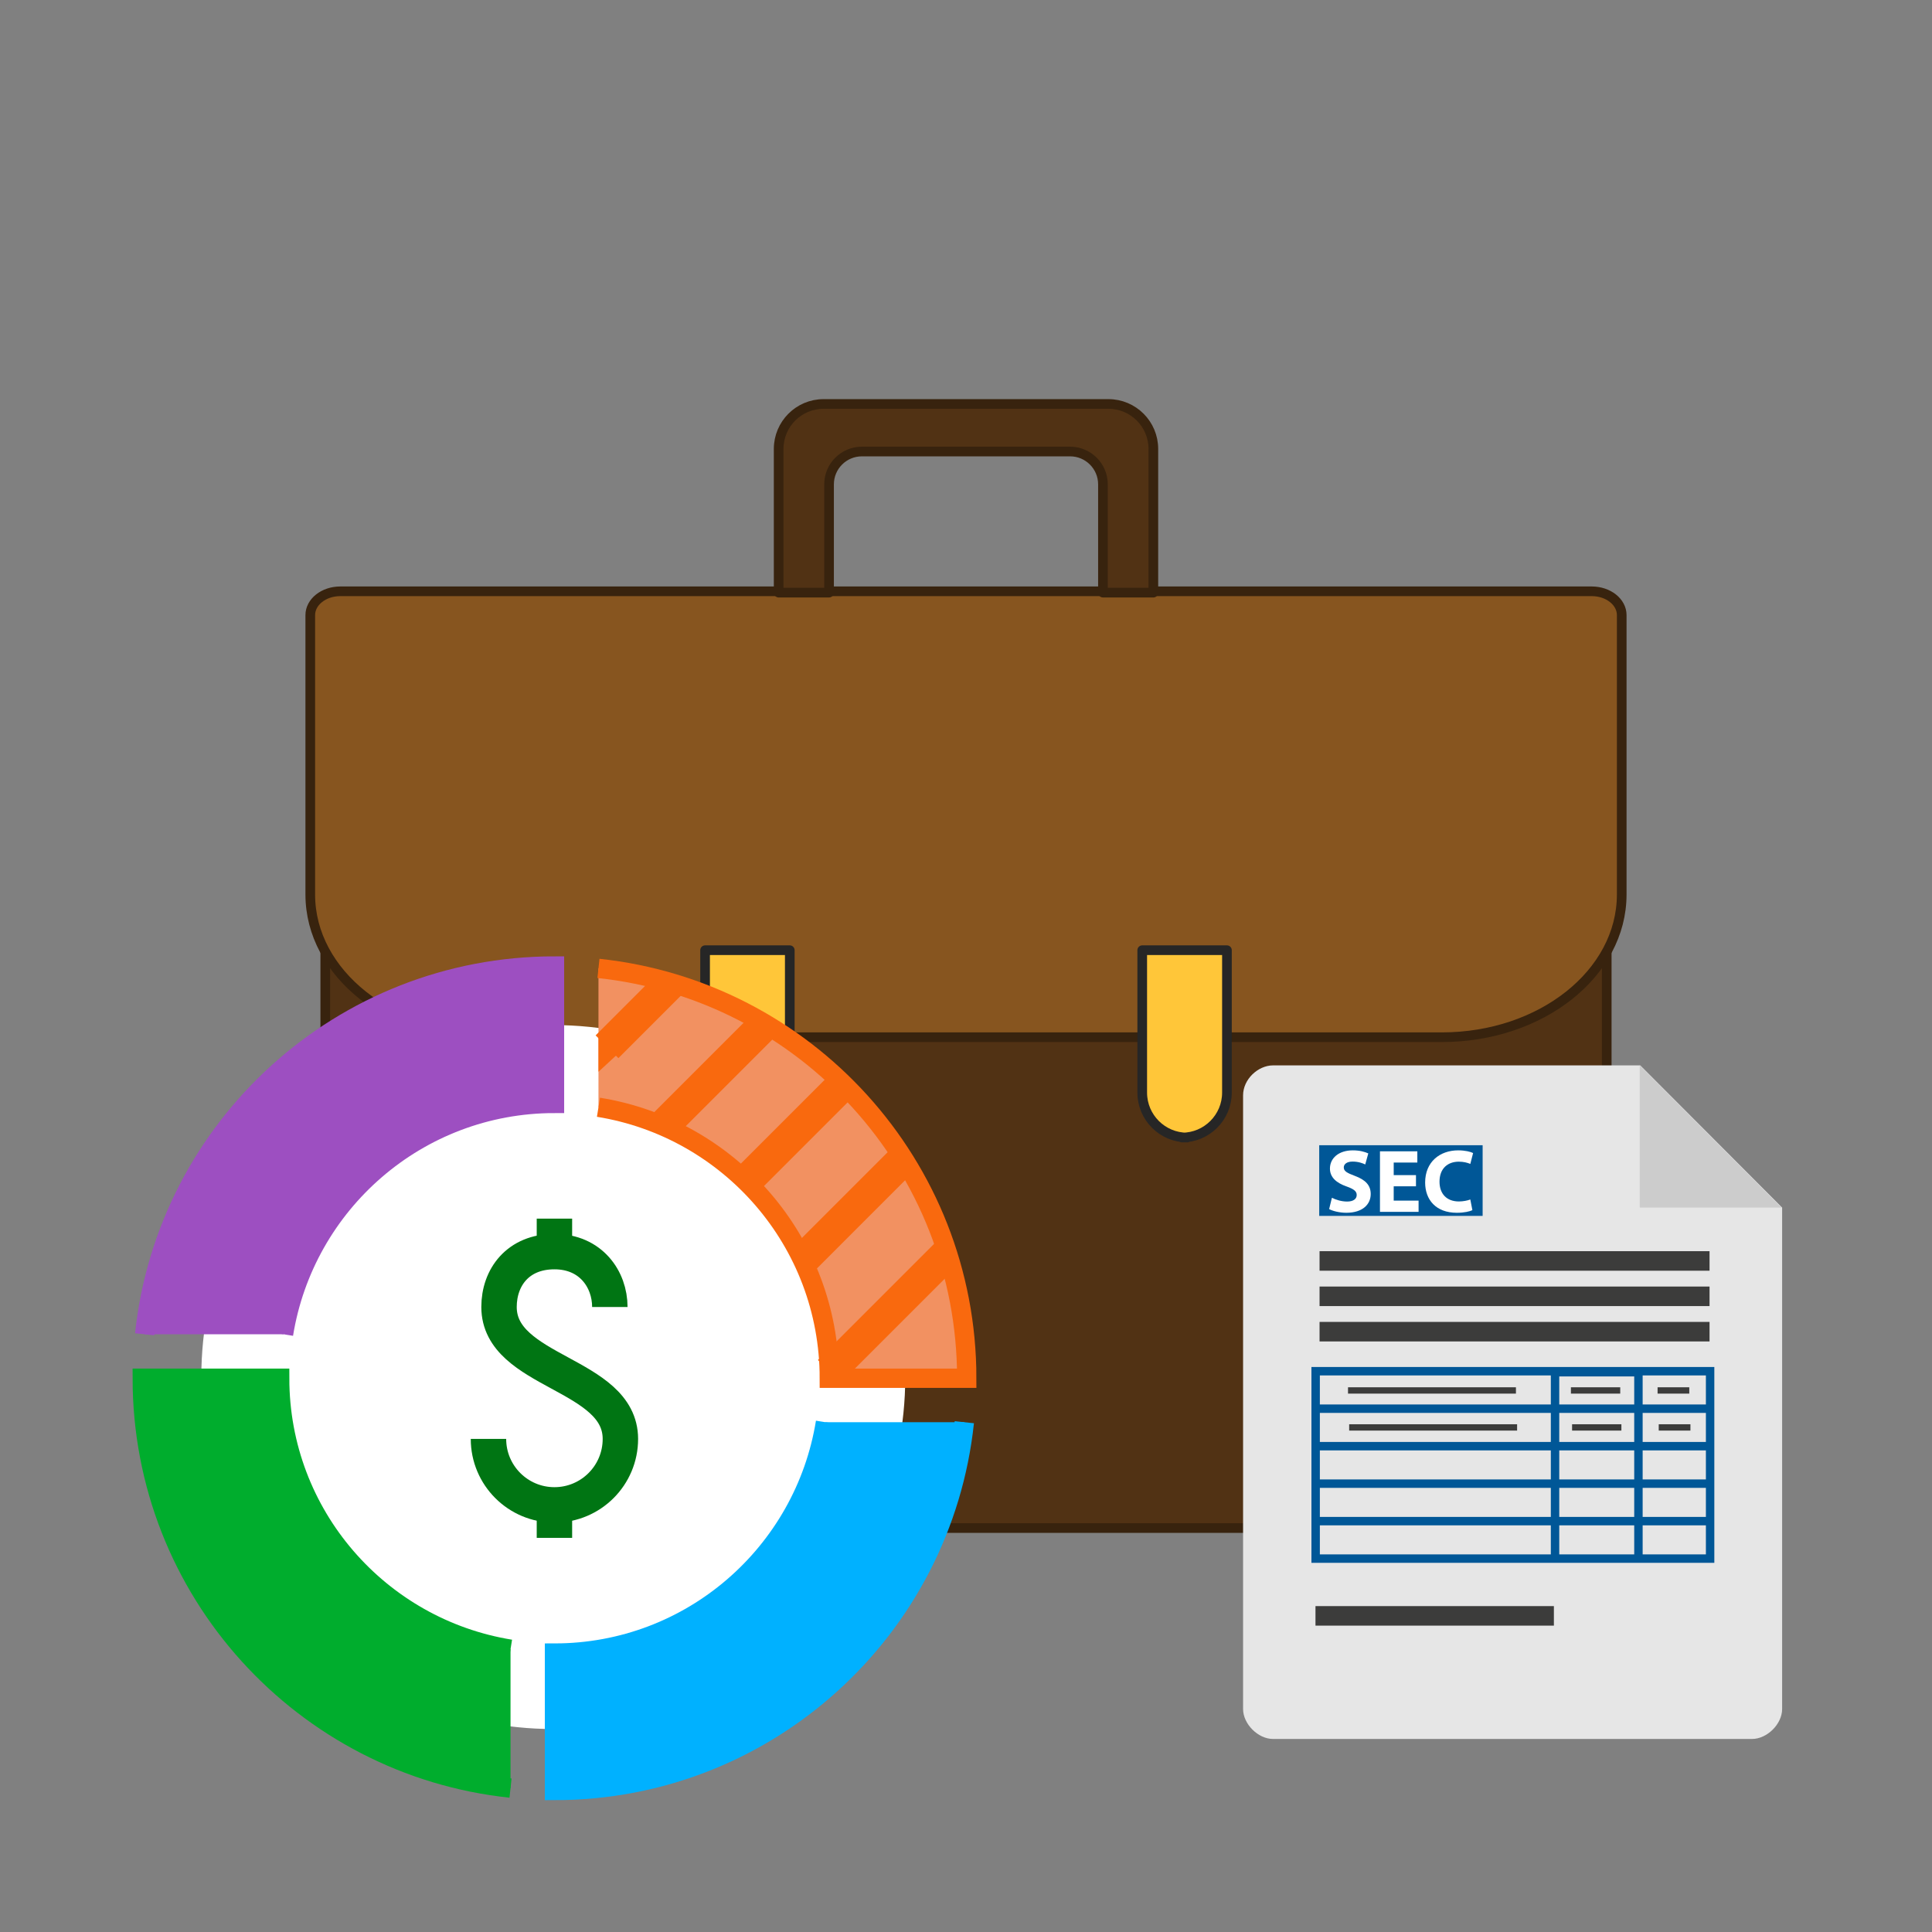 <?xml version="1.0" encoding="utf-8"?>
<!-- Generator: Adobe Illustrator 16.0.0, SVG Export Plug-In . SVG Version: 6.00 Build 0)  -->
<!DOCTYPE svg PUBLIC "-//W3C//DTD SVG 1.1//EN" "http://www.w3.org/Graphics/SVG/1.1/DTD/svg11.dtd">
<svg version="1.1" id="Layer_1" xmlns="http://www.w3.org/2000/svg" xmlns:xlink="http://www.w3.org/1999/xlink" x="0px" y="0px"
	 width="600px" height="600px" viewBox="0 0 600 600" enable-background="new 0 0 600 600" xml:space="preserve">
<rect x="0" y="0" width="600" height="600" fill="#808080" stroke="none"/>
<g display="none">
	<path display="inline" fill="#E6E6E6" d="M469.063,492.477V177.947l-88.99-89.201H149.717c-9.389,0-18.778,8.71-18.778,18.778
		v384.953c0,9.39,9.389,18.778,18.778,18.778h300.451C459.673,511.255,469.063,501.865,469.063,492.477z"/>
	<polygon display="inline" fill="#CCCCCC" points="379.75,88.745 379.75,177.946 468.739,177.946 	"/>
	<g display="inline">
		<rect x="391.664" y="313.857" fill="#3C3C3B" width="19.881" height="3.967"/>
		<rect x="337.307" y="313.857" fill="#3C3C3B" width="30.929" height="3.967"/>
		<rect x="197.485" y="313.857" fill="#3C3C3B" width="105.333" height="3.967"/>
	</g>
	<g display="inline">
		<rect x="390.938" y="290.664" fill="#3C3C3B" width="19.882" height="3.968"/>
		<rect x="336.58" y="290.664" fill="#3C3C3B" width="30.929" height="3.968"/>
		<rect x="196.759" y="290.664" fill="#3C3C3B" width="105.333" height="3.968"/>
	</g>
	<path display="inline" fill="#005797" d="M173.805,277.931v23.51v5.289v18.221v5.289v18.221v5.29v18.22v5.289v23.51h252.727v-23.51
		v-5.289v-18.22v-5.29V330.24v-5.289V306.73v-5.289v-23.51H173.805z M376.281,395.479H329.26V377.26h47.021V395.479z
		 M329.261,371.971v-18.22h47.021v18.22H329.261z M329.261,348.461V330.24h47.021v18.221H329.261z M329.261,324.951V306.73h47.021
		v18.221H329.261L329.261,324.951z M376.281,301.441H329.26v-17.587h47.021V301.441z M179.094,283.221h144.879v18.22H179.094
		V283.221z M179.094,306.73h144.879v18.221H179.094V306.73z M179.094,330.24h144.879v18.221l0,0H179.094V330.24z M179.094,353.751
		h144.879v18.22l0,0H179.094V353.751z M179.094,377.26h144.879v18.219H179.094V377.26z M421.243,395.479h-39.674V377.26h39.674
		V395.479z M421.243,371.971h-39.674l0,0v-18.22h39.674V371.971z M421.243,348.461h-39.674l0,0V330.24h39.674V348.461z
		 M421.243,324.951h-39.674V306.73h39.674V324.951z M381.569,301.441v-18.22h39.674v18.22H381.569z"/>
	<rect x="178.695" y="138.829" display="inline" fill="#005797" width="102.504" height="44.324"/>
	<g display="inline">
		<polygon fill="#3C3C3B" points="178.905,249.653 423.53,249.653 423.53,261.903 178.905,261.903 		"/>
		<polygon fill="#3C3C3B" points="178.905,227.469 423.53,227.469 423.53,239.721 178.905,239.721 		"/>
		<polygon fill="#3C3C3B" points="178.905,205.288 423.53,205.288 423.53,217.538 178.905,217.538 		"/>
		<polygon fill="#3C3C3B" points="176.354,427.915 325.893,427.915 325.893,440.166 176.354,440.166 		"/>
	</g>
	<g display="inline">
		<path fill="#FFFFFF" d="M186.66,171.786c2.31,1.183,5.858,2.365,9.52,2.365c3.943,0,6.028-1.633,6.028-4.112
			c0-2.366-1.803-3.718-6.366-5.352c-6.309-2.197-10.421-5.689-10.421-11.21c0-6.478,5.408-11.435,14.365-11.435
			c4.281,0,7.436,0.901,9.689,1.915l-1.915,6.929c-1.521-0.732-4.225-1.803-7.943-1.803c-3.717,0-5.52,1.689-5.52,3.662
			c0,2.422,2.141,3.492,7.042,5.352c6.703,2.478,9.858,5.971,9.858,11.323c0,6.366-4.901,11.773-15.322,11.773
			c-4.337,0-8.619-1.127-10.759-2.31L186.66,171.786z"/>
		<path fill="#FFFFFF" d="M239.388,164.575h-13.971v9.013h15.604v7.042h-24.223v-37.968h23.434v7.042h-14.815v7.886h13.971V164.575z
			"/>
		<path fill="#FFFFFF" d="M274.766,179.56c-1.577,0.789-5.126,1.634-9.745,1.634c-13.125,0-19.885-8.168-19.885-18.984
			c0-12.957,9.238-20.167,20.73-20.167c4.45,0,7.83,0.901,9.351,1.69l-1.747,6.816c-1.746-0.733-4.168-1.409-7.21-1.409
			c-6.816,0-12.111,4.112-12.111,12.562c0,7.605,4.506,12.393,12.168,12.393c2.591,0,5.463-0.563,7.154-1.239L274.766,179.56z"/>
	</g>
</g>
<g>
	<path fill="#513214" stroke="#38230E" stroke-width="3" stroke-linecap="round" stroke-linejoin="round" d="M498.984,283v182.24
		c0,5.145-4.164,9.309-9.308,9.309H110.324c-5.145,0-9.309-4.164-9.309-9.309V283H498.984z"/>
	<path fill="#87551F" stroke="#38230E" stroke-width="3" stroke-linecap="round" stroke-linejoin="round" d="M447.784,322.116
		c30.855,0,55.855-19.842,55.855-44.314v-86.781c0-4.08-4.164-7.387-9.311-7.387h-388.66c-5.135,0-9.309,3.307-9.309,7.387v86.781
		c0,24.472,25.009,44.314,55.856,44.314H447.784z"/>
	<path fill="#FFC639" stroke="#262626" stroke-width="3" stroke-linecap="round" stroke-linejoin="round" d="M231.309,353.274h1.627
		c-7.71,0-13.964-6.255-13.964-13.964v-44.22h26.301v44.22C245.272,347.02,239.017,353.274,231.309,353.274z"/>
	<path fill="#FFC639" stroke="#262626" stroke-width="3" stroke-linecap="round" stroke-linejoin="round" d="M367.073,353.274h1.619
		c-7.71,0-13.964-6.255-13.964-13.964v-44.22h26.309v44.22C381.037,347.02,374.783,353.274,367.073,353.274z"/>
	<path fill="#513214" stroke="#38230E" stroke-width="3" stroke-linecap="round" stroke-linejoin="round" d="M342.531,184.05
		v-33.624c0-5.635-4.574-10.205-10.204-10.205h-64.653c-5.632,0-10.205,4.569-10.205,10.205v33.624h-15.651v-44.634
		c0-7.713,6.254-13.964,13.964-13.964h88.438c7.708,0,13.964,6.25,13.964,13.964v44.634H342.531z"/>
</g>
<g>
	<path fill="#FFFFFF" d="M281.136,427.653c0,60.36-48.953,109.307-109.306,109.307c-60.376,0-109.307-48.946-109.307-109.307
		s48.93-109.307,109.307-109.307C232.183,318.347,281.136,367.293,281.136,427.653z"/>
	<g>
		<g>
			<path fill="none" stroke="#007513" stroke-width="11" stroke-miterlimit="10" d="M151.699,446.871
				c0,11.315,9.172,20.484,20.485,20.484c11.312,0,20.483-9.169,20.483-20.484c0-20.484-37.69-20.484-37.69-40.969
				c0-9.215,5.894-17.203,17.207-17.203c11.312,0,17.207,8.601,17.207,17.203"/>
			
				<line fill="none" stroke="#007513" stroke-width="11" stroke-miterlimit="10" x1="172.184" y1="477.597" x2="172.184" y2="467.355"/>
			
				<line fill="none" stroke="#007513" stroke-width="11" stroke-miterlimit="10" x1="172.184" y1="388.699" x2="172.184" y2="378.457"/>
		</g>
		<path fill="#00AD2D" stroke="#00AD2D" stroke-width="6" stroke-miterlimit="10" d="M158.547,512.185
			c-40.628-6.549-71.694-41.68-71.694-84.158H44.177c0,66.095,50.09,120.459,114.37,127.28"/>
		<path fill="#F29161" stroke="#F9690E" stroke-width="6" stroke-miterlimit="10" d="M185.859,343.869
			c40.632,6.552,71.694,41.68,71.694,84.157h42.676c0-66.09-50.087-120.458-114.371-127.28"/>
		<path fill="#9D4FC1" stroke="#9D4FC1" stroke-width="6" stroke-miterlimit="10" d="M88.046,414.371
			c6.552-40.632,41.682-71.695,84.158-71.695V300c-66.09,0-120.458,50.088-127.276,114.371"/>
		<path fill="#00B1FF" stroke="#00B1FF" stroke-width="6" stroke-miterlimit="10" d="M256.363,441.684
			c-6.552,40.628-41.682,71.694-84.16,71.694v42.675c66.092,0,120.461-50.089,127.279-114.369"/>
	</g>
	<g>
		
			<line fill="none" stroke="#F9690E" stroke-width="10" stroke-miterlimit="10" x1="208.388" y1="305.212" x2="188.512" y2="325.086"/>
		
			<line fill="none" stroke="#F9690E" stroke-width="10" stroke-miterlimit="10" x1="294.238" y1="389.209" x2="257.547" y2="425.902"/>
		
			<line fill="none" stroke="#F9690E" stroke-width="10" stroke-miterlimit="10" x1="205.93" y1="349.705" x2="237.644" y2="317.99"/>
		
			<line fill="none" stroke="#F9690E" stroke-width="10" stroke-miterlimit="10" x1="261.864" y1="336.658" x2="231.659" y2="366.868"/>
		
			<line fill="none" stroke="#F9690E" stroke-width="10" stroke-miterlimit="10" x1="280.629" y1="359.93" x2="249.256" y2="391.307"/>
		<polygon fill="#F9690E" points="191.898,327.283 185.859,332.849 185.859,322.116 		"/>
	</g>
</g>
<g>
	<path fill="#E6E6E6" d="M553.457,530.754V375.029l-44.06-44.164h-114.05c-4.648,0-9.297,4.313-9.297,9.297v190.592
		c0,4.648,4.648,9.297,9.297,9.297h148.755C548.809,540.051,553.457,535.402,553.457,530.754z"/>
	<polygon fill="#CCCCCC" points="509.238,330.865 509.238,375.028 553.297,375.028 	"/>
	<g>
		<rect x="515.137" y="442.318" fill="#3C3C3B" width="9.843" height="1.964"/>
		<rect x="488.225" y="442.318" fill="#3C3C3B" width="15.313" height="1.964"/>
		<rect x="418.998" y="442.318" fill="#3C3C3B" width="52.151" height="1.964"/>
	</g>
	<g>
		<rect x="514.777" y="430.836" fill="#3C3C3B" width="9.844" height="1.964"/>
		<rect x="487.864" y="430.836" fill="#3C3C3B" width="15.313" height="1.964"/>
		<rect x="418.639" y="430.836" fill="#3C3C3B" width="52.15" height="1.964"/>
	</g>
	<path fill="#005797" d="M407.274,424.531v11.641v2.618v9.021v2.618v9.021v2.619v9.021v2.618v11.641H532.4v-11.641v-2.618v-9.021
		v-2.619v-9.021v-2.618v-9.021v-2.618v-11.641H407.274z M507.521,482.729h-23.28v-9.021h23.28V482.729z M484.241,471.091v-9.021
		h23.28v9.021H484.241z M484.241,459.451v-9.021h23.28v9.021H484.241z M484.241,447.812v-9.021h23.28v9.021H484.241L484.241,447.812
		z M507.521,436.172h-23.28v-8.708h23.28V436.172z M409.893,427.15h71.73v9.021h-71.73V427.15z M409.893,438.79h71.73v9.021h-71.73
		V438.79z M409.893,450.43h71.73v9.021l0,0h-71.73V450.43z M409.893,462.07h71.73v9.021l0,0h-71.73V462.07z M409.893,473.709h71.73
		v9.021h-71.73V473.709z M529.781,482.729h-19.643v-9.021h19.643V482.729z M529.781,471.091h-19.643l0,0v-9.021h19.643V471.091z
		 M529.781,459.451h-19.643l0,0v-9.021h19.643V459.451z M529.781,447.812h-19.643v-9.021h19.643V447.812z M510.139,436.172v-9.021
		h19.643v9.021H510.139z"/>
	<rect x="409.695" y="355.661" fill="#005797" width="50.75" height="21.945"/>
	<g>
		<polygon fill="#3C3C3B" points="409.799,410.531 530.914,410.531 530.914,416.596 409.799,416.596 		"/>
		<polygon fill="#3C3C3B" points="409.799,399.548 530.914,399.548 530.914,405.613 409.799,405.613 		"/>
		<polygon fill="#3C3C3B" points="409.799,388.565 530.914,388.565 530.914,394.631 409.799,394.631 		"/>
		<polygon fill="#3C3C3B" points="408.536,498.789 482.573,498.789 482.573,504.854 408.536,504.854 		"/>
	</g>
	<g>
		<path fill="#FFFFFF" d="M413.639,371.979c1.144,0.586,2.9,1.171,4.714,1.171c1.952,0,2.984-0.809,2.984-2.035
			c0-1.172-0.894-1.842-3.152-2.65c-3.123-1.088-5.159-2.816-5.159-5.55c0-3.207,2.678-5.662,7.112-5.662
			c2.119,0,3.682,0.446,4.797,0.948l-0.948,3.431c-0.753-0.362-2.092-0.893-3.933-0.893s-2.732,0.836-2.732,1.813
			c0,1.199,1.06,1.729,3.486,2.649c3.318,1.227,4.881,2.956,4.881,5.606c0,3.151-2.427,5.828-7.587,5.828
			c-2.146,0-4.267-0.558-5.326-1.144L413.639,371.979z"/>
		<path fill="#FFFFFF" d="M439.744,368.408h-6.917v4.463h7.726v3.486H428.56V357.56h11.603v3.486h-7.335v3.904h6.917V368.408z"/>
		<path fill="#FFFFFF" d="M457.261,375.827c-0.781,0.392-2.538,0.81-4.825,0.81c-6.498,0-9.845-4.044-9.845-9.399
			c0-6.415,4.573-9.984,10.263-9.984c2.203,0,3.877,0.446,4.63,0.837l-0.864,3.374c-0.865-0.362-2.064-0.697-3.57-0.697
			c-3.375,0-5.996,2.036-5.996,6.22c0,3.765,2.231,6.136,6.024,6.136c1.283,0,2.705-0.279,3.542-0.613L457.261,375.827z"/>
	</g>
</g>
</svg>
